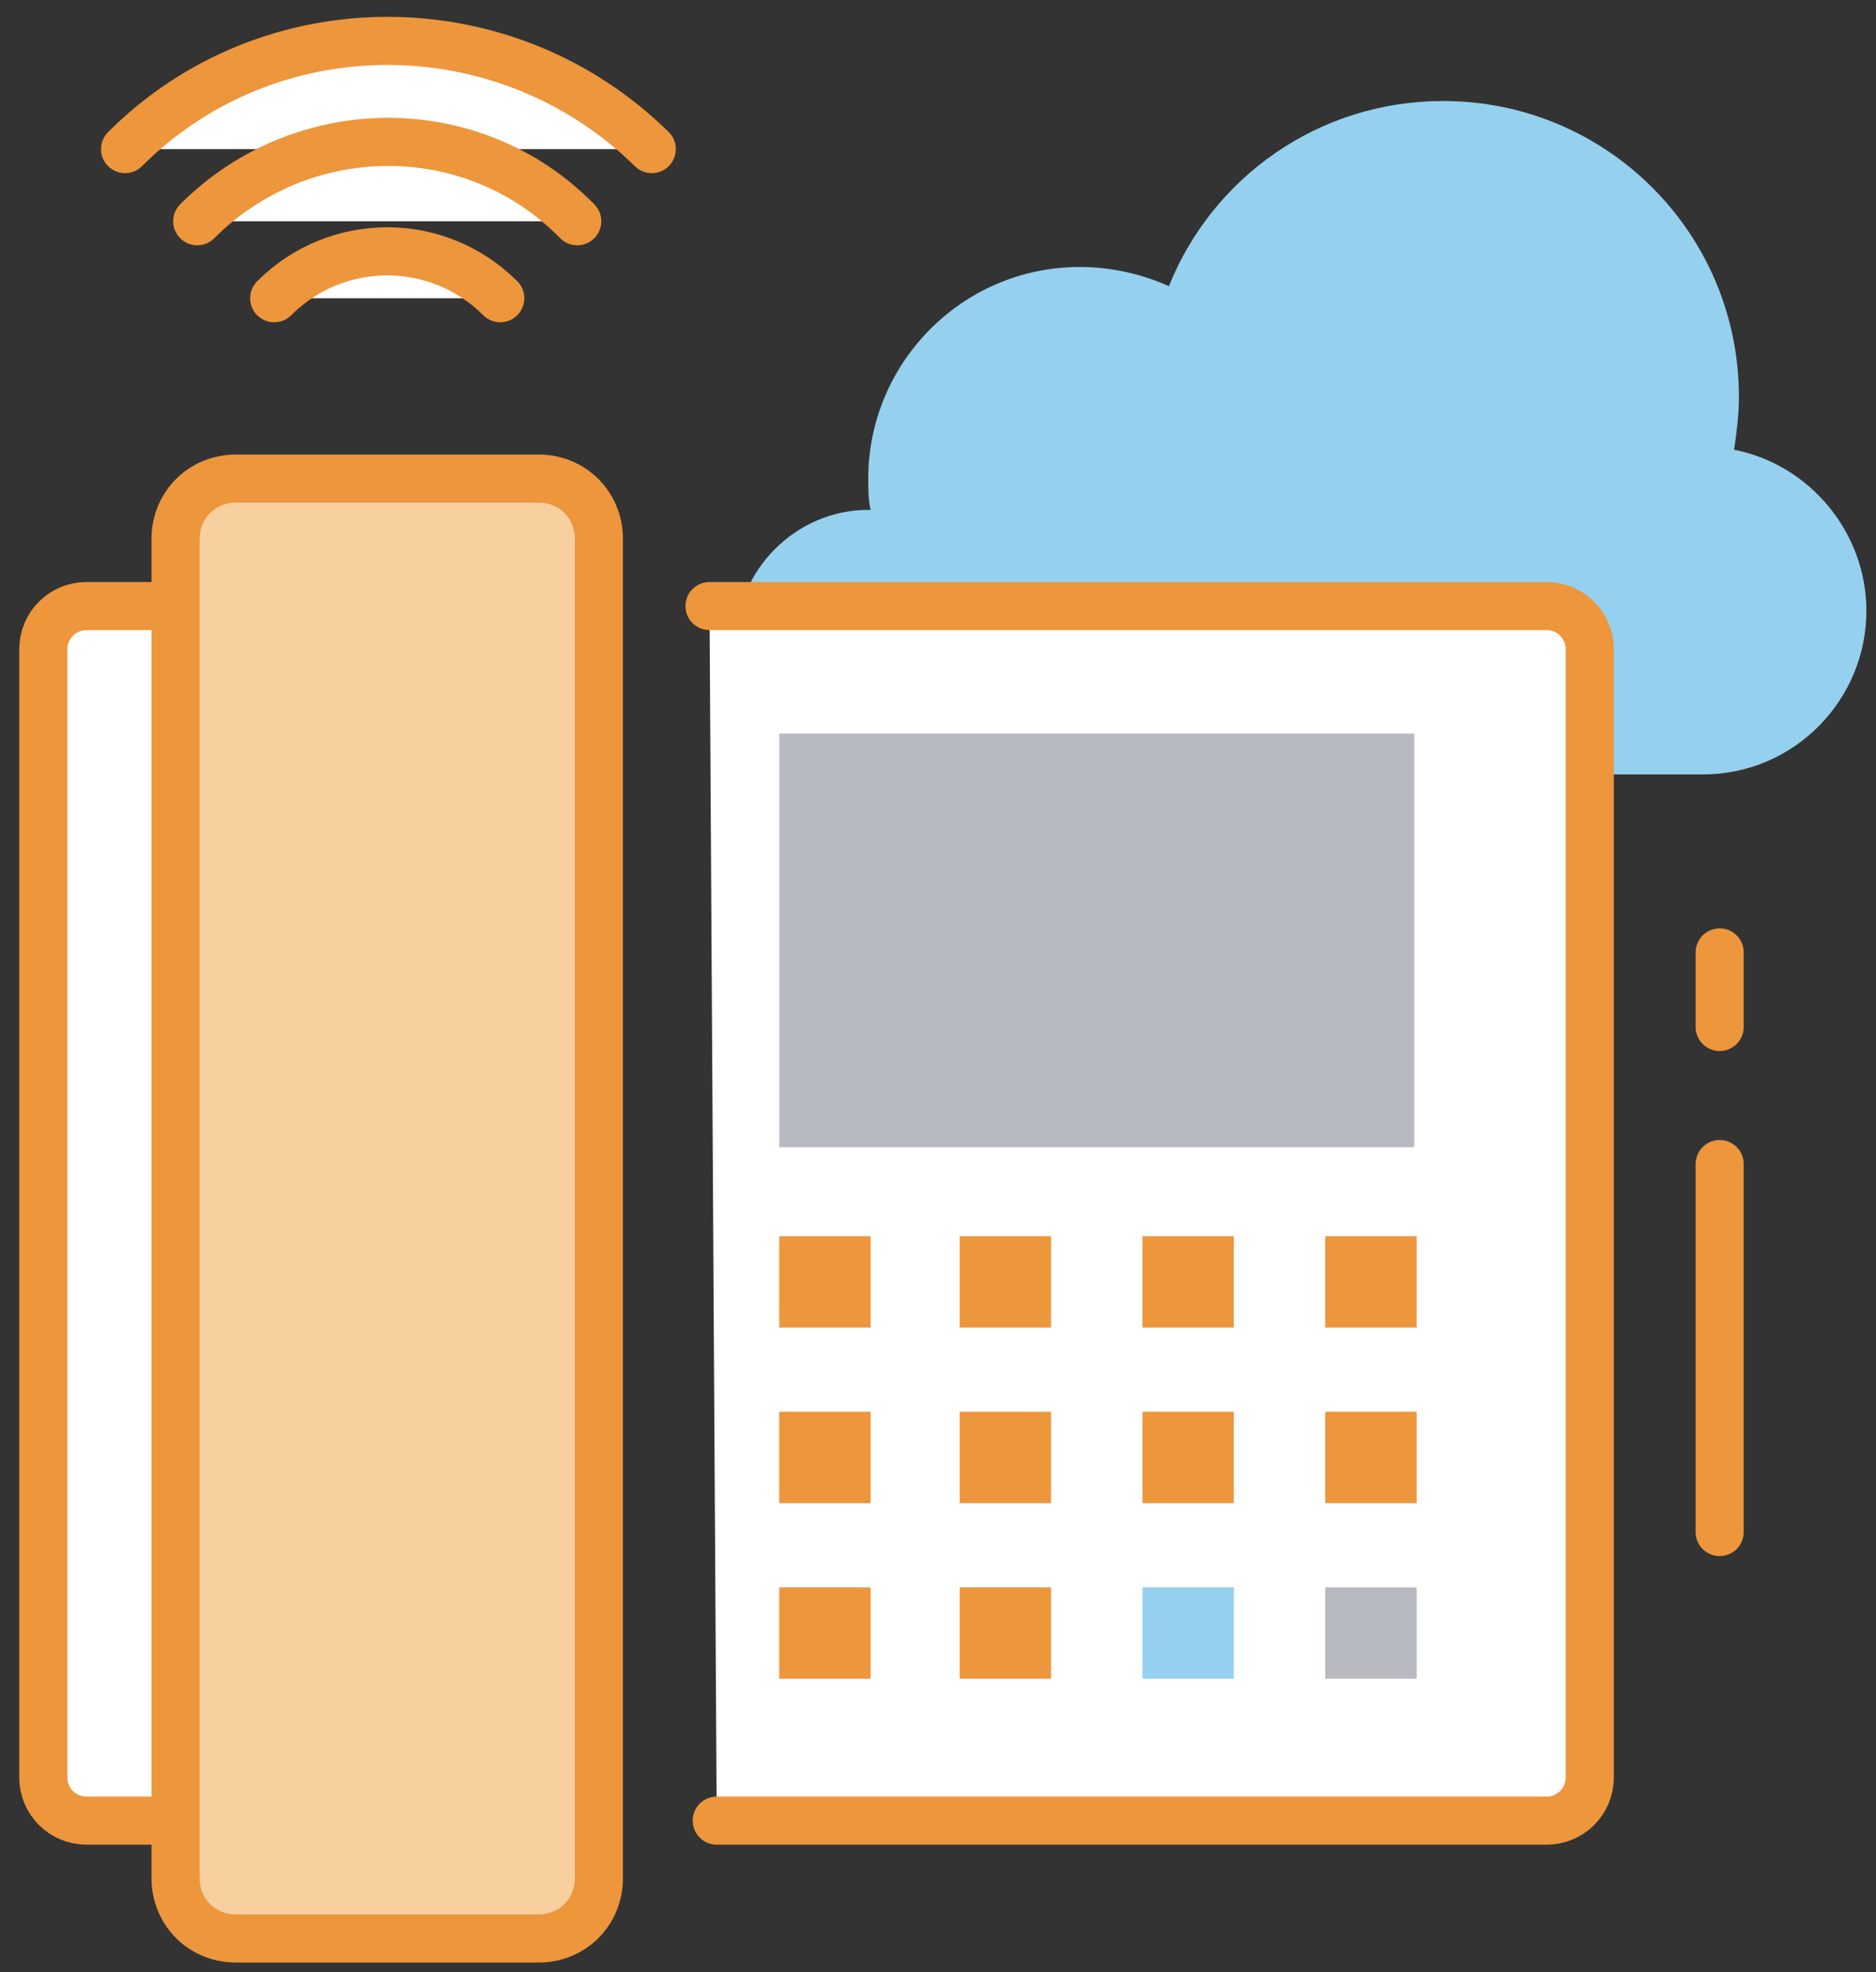 <svg width="78" height="82" viewBox="0 0 78 82" fill="none" xmlns="http://www.w3.org/2000/svg">
<rect x="0" y="0" width="78" height="82" fill="#333333" stroke="none"/>
<path d="M72.1 18.7C72.2 18 72.3 17.3 72.3 16.5C72.3 9.7 66.8 4.2 60 4.2C54.8 4.2 50.4 7.4 48.6 11.9C47.5 11.4 46.2 11.1 44.9 11.1C40 11.1 36.1 15.1 36.1 19.9C36.1 20.3 36.1 20.8 36.2 21.2H36.1C33.1 21.2 30.6 23.7 30.6 26.7C30.6 29.7 33.1 32.2 36.1 32.2C38.7 32.2 67.9 32.2 70.8 32.2C74.6 32.2 77.6 29.1 77.6 25.4C77.6 22.1 75.2 19.3 72.1 18.7Z" fill="#95D1EE"/>
<path d="M29.5 25.2H64.3C65.3 25.2 66.1 26 66.1 27V73.9C66.1 74.9 65.3 75.7 64.3 75.7H29.8" fill="white"/>
<path d="M29.5 25.2H64.3C65.3 25.2 66.1 26 66.1 27V73.9C66.1 74.9 65.3 75.7 64.3 75.7H29.8" stroke="#ED963C" stroke-width="2" stroke-miterlimit="10" stroke-linecap="round" stroke-linejoin="round"/>
<path d="M19.4 75.7H3.6C2.6 75.7 1.8 74.9 1.8 73.9V27C1.8 26 2.6 25.2 3.6 25.2H18.1" fill="white"/>
<path d="M19.4 75.7H3.6C2.6 75.7 1.8 74.9 1.8 73.9V27C1.8 26 2.6 25.2 3.6 25.2H18.1" stroke="#ED963C" stroke-width="2" stroke-miterlimit="10" stroke-linecap="round" stroke-linejoin="round"/>
<path d="M36.2 51.4H32.4V55.2H36.2V51.4Z" fill="#ED963C"/>
<path d="M58.8 30.5H32.4V47.7H58.8V30.5Z" fill="#B8BAC1"/>
<path d="M22.4 80.6H9.8C8.4 80.6 7.3 79.5 7.3 78.1V22.4C7.3 21 8.4 19.9 9.8 19.9H22.4C23.8 19.9 24.9 21 24.9 22.4V78.1C24.9 79.5 23.8 80.6 22.4 80.6Z" fill="#F8CF9F" stroke="#ED963C" stroke-width="2" stroke-miterlimit="10" stroke-linecap="round" stroke-linejoin="round"/>
<path d="M43.7 51.4H39.9V55.2H43.7V51.4Z" fill="#ED963C"/>
<path d="M51.3 51.4H47.5V55.2H51.3V51.4Z" fill="#ED963C"/>
<path d="M58.9 51.4H55.1V55.2H58.9V51.4Z" fill="#ED963C"/>
<path d="M36.2 58.7H32.4V62.5H36.2V58.7Z" fill="#ED963C"/>
<path d="M43.7 58.7H39.9V62.5H43.7V58.7Z" fill="#ED963C"/>
<path d="M51.3 58.7H47.5V62.5H51.3V58.7Z" fill="#ED963C"/>
<path d="M58.9 58.7H55.1V62.5H58.9V58.7Z" fill="#ED963C"/>
<path d="M36.2 66H32.4V69.8H36.2V66Z" fill="#ED963C"/>
<path d="M43.7 66H39.9V69.8H43.7V66Z" fill="#ED963C"/>
<path d="M51.3 66H47.5V69.8H51.3V66Z" fill="#95D1EE"/>
<path d="M58.9 66H55.1V69.8H58.9V66Z" fill="#B8BAC1"/>
<path d="M71.5 63.7V48.4" stroke="#ED963C" stroke-width="2" stroke-miterlimit="10" stroke-linecap="round" stroke-linejoin="round"/>
<path d="M71.5 42.7V39.6" stroke="#ED963C" stroke-width="2" stroke-miterlimit="10" stroke-linecap="round" stroke-linejoin="round"/>
<path d="M5.2 6.2C11.2 0.2 21 0.2 27.1 6.2Z" fill="white"/>
<path d="M5.2 6.2C11.2 0.2 21 0.2 27.1 6.2" stroke="#ED963C" stroke-width="2" stroke-miterlimit="10" stroke-linecap="round" stroke-linejoin="round"/>
<path d="M8.2 9.2C12.6 4.8 19.7 4.8 24 9.2Z" fill="white"/>
<path d="M8.2 9.2C12.6 4.8 19.7 4.8 24 9.2" stroke="#ED963C" stroke-width="2" stroke-miterlimit="10" stroke-linecap="round" stroke-linejoin="round"/>
<path d="M11.4 12.4C14 9.8 18.2 9.8 20.8 12.4Z" fill="white"/>
<path d="M11.4 12.4C14 9.8 18.2 9.8 20.8 12.4" stroke="#ED963C" stroke-width="2" stroke-miterlimit="10" stroke-linecap="round" stroke-linejoin="round"/>
</svg>
